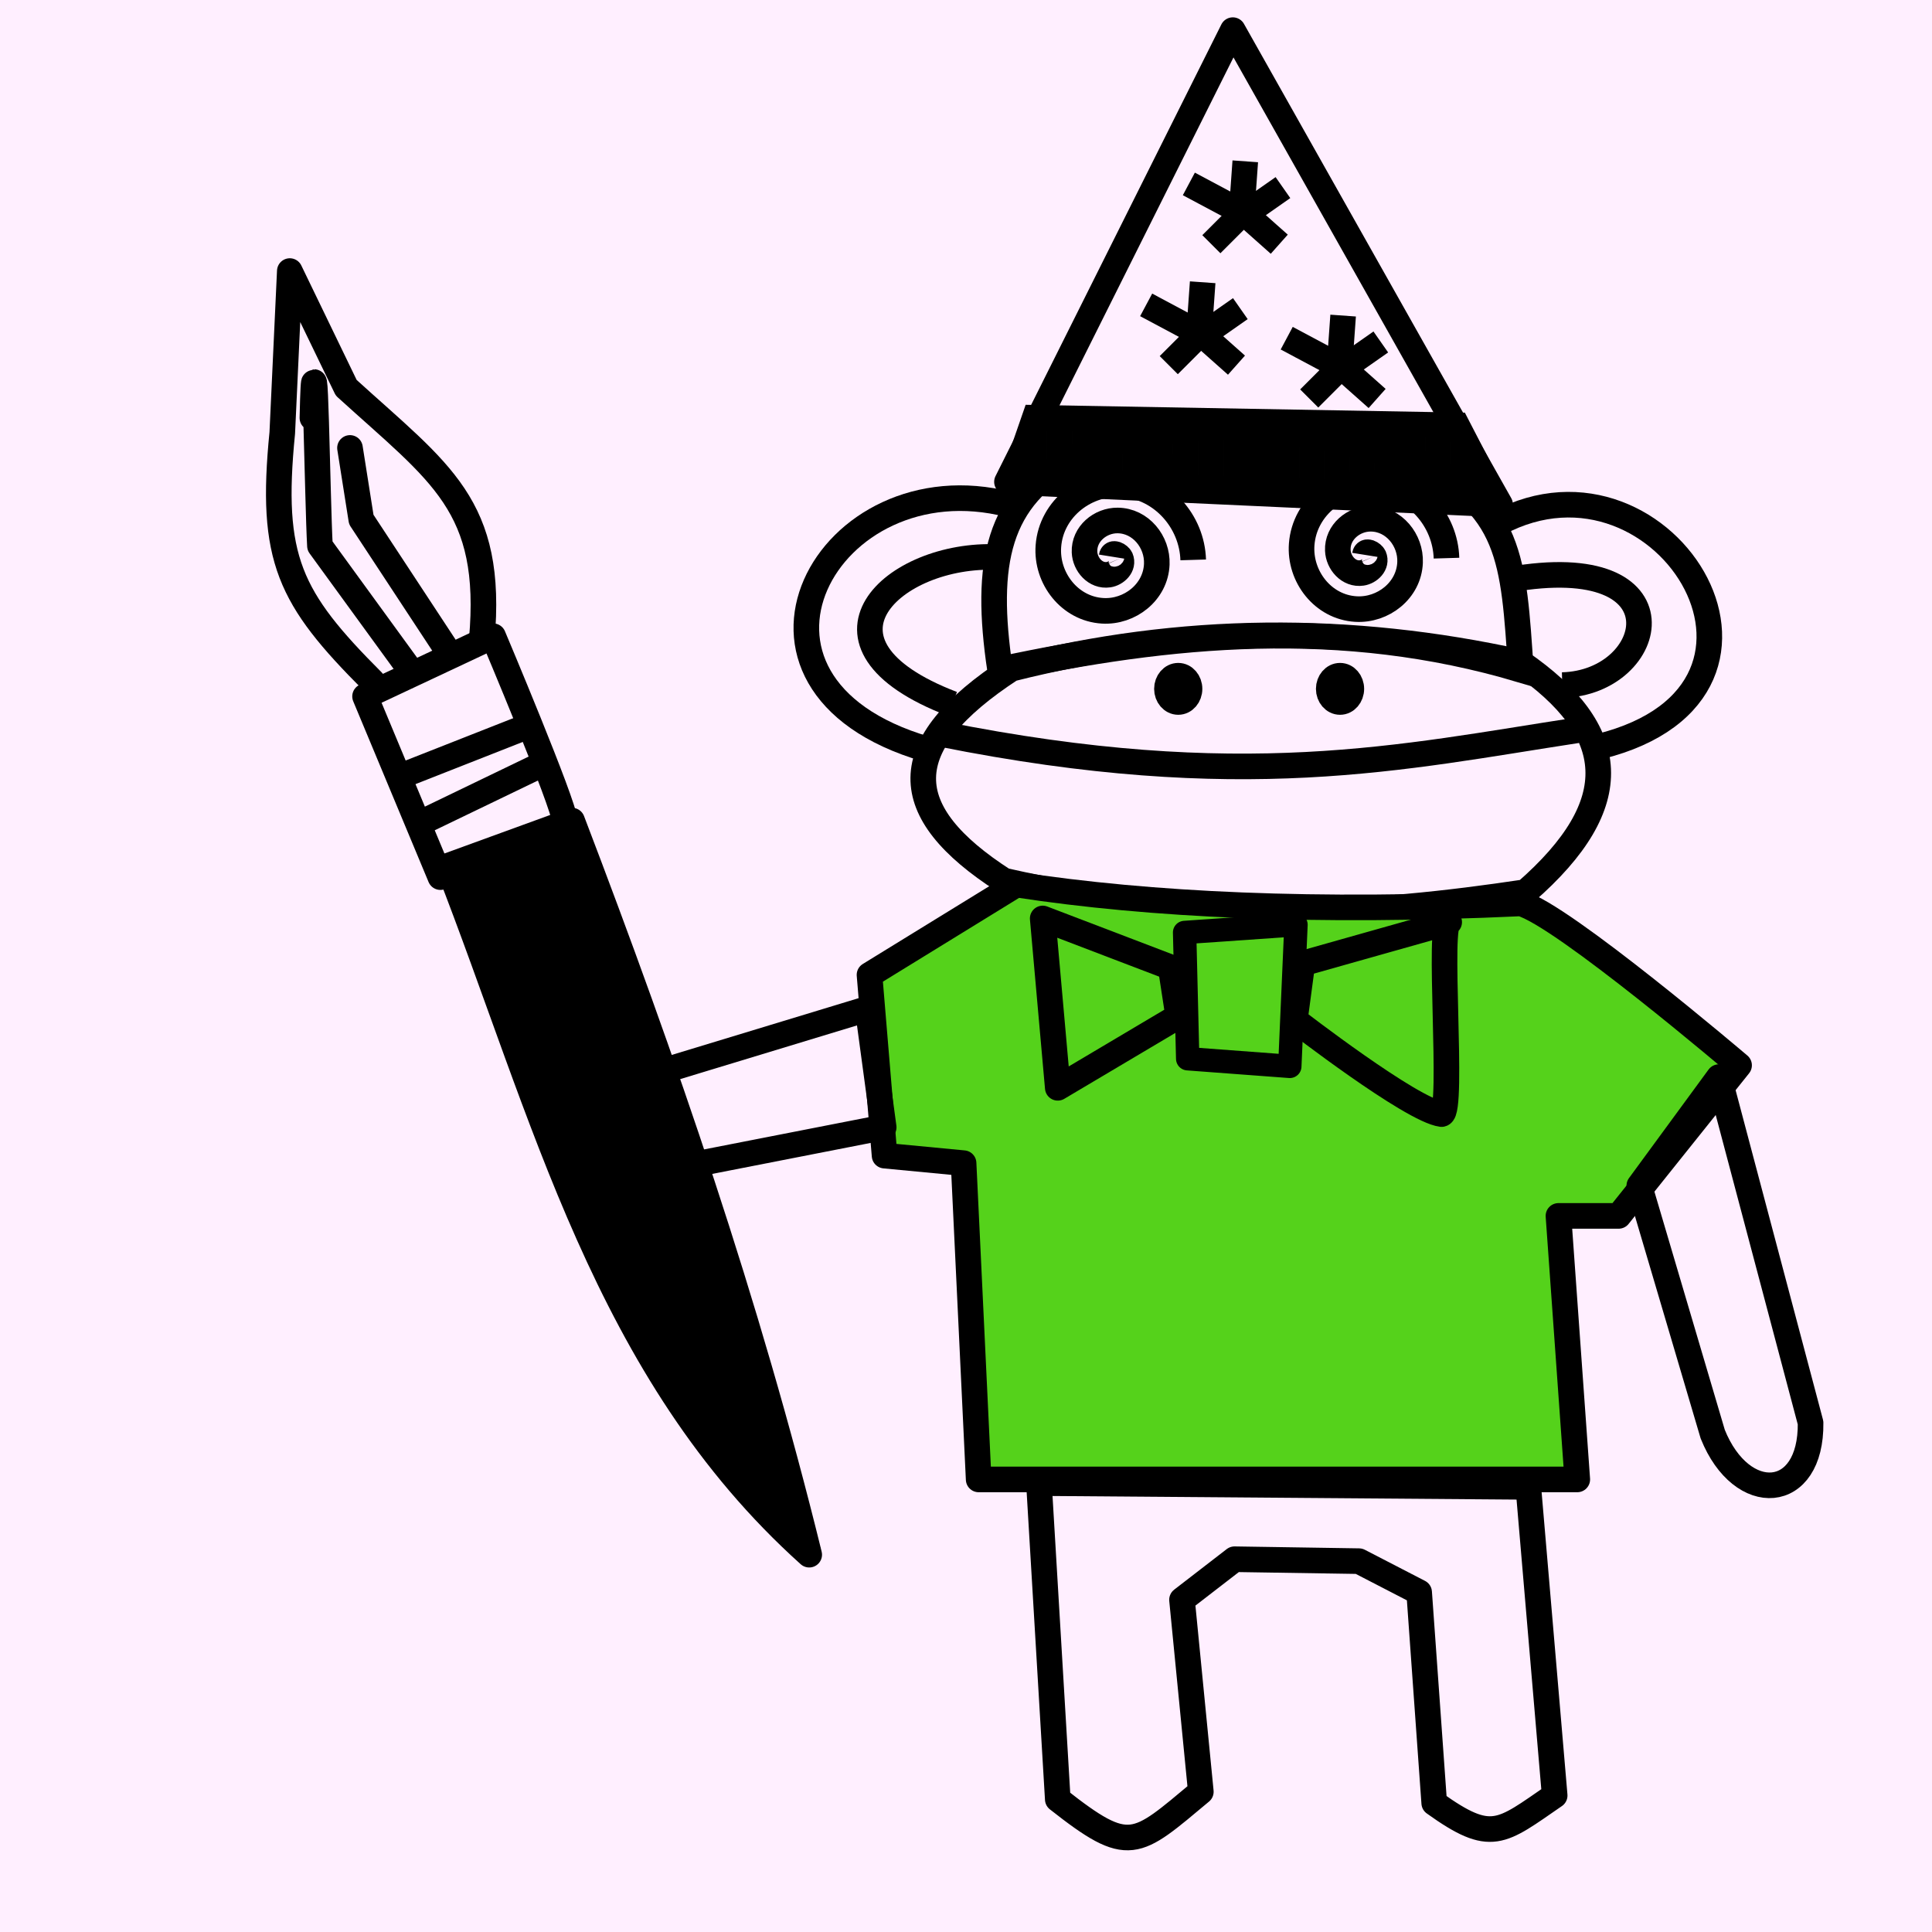 <svg width="20mm" height="20mm" viewBox="0 0 20 20" version="1.1" id="0_svg8" inkscape:version="1.2.1 (9c6d41e410, 2022-07-14)" sodipodi:docname="BackgroundBooBooKitty.svg" xml:space="preserve" xmlns:inkscape="http://www.inkscape.org/namespaces/inkscape" xmlns:sodipodi="http://sodipodi.sourceforge.net/DTD/sodipodi-0.dtd" xmlns="http://www.w3.org/2000/svg" xmlns:svg="http://www.w3.org/2000/svg" xmlns:rdf="http://www.w3.org/1999/02/22-rdf-syntax-ns#" xmlns:cc="http://creativecommons.org/ns#" xmlns:dc="http://purl.org/dc/elements/1.1/"><defs id="0_defs2"/><sodipodi:namedview id="0_base" pagecolor="#ffffff" bordercolor="#666666" borderopacity="1.0" inkscape:pageopacity="0.0" inkscape:pageshadow="2" inkscape:zoom="6.79" inkscape:cx="89.322533" inkscape:cy="56.111929" inkscape:document-units="mm" inkscape:current-layer="layer2" showgrid="0_false" inkscape:window-width="1920" inkscape:window-height="1057" inkscape:window-x="-8" inkscape:window-y="-8" inkscape:window-maximized="1" inkscape:showpageshadow="2" inkscape:pagecheckerboard="false" inkscape:deskcolor="#d1d1d1"/><g inkscape:groupmode="layer" id="0_layer2" inkscape:label="BackgroundPinkBunny"><rect style="display:inline;fill:#ffefff;fill-opacity:1;stroke:none;stroke-width:0.265;stroke-linecap:round;stroke-linejoin:round;stroke-opacity:0.412;paint-order:stroke fill markers" id="0_rect4821" width="20" height="20" x="0" y="0"/></g><defs id="1_defs2"/><sodipodi:namedview id="1_base" pagecolor="#ffffff" bordercolor="#666666" borderopacity="1.0" inkscape:pageopacity="0.0" inkscape:pageshadow="2" inkscape:zoom="6.79" inkscape:cx="89.617084" inkscape:cy="56.111929" inkscape:document-units="mm" inkscape:current-layer="layer14" showgrid="1_false" inkscape:window-width="1920" inkscape:window-height="1057" inkscape:window-x="-8" inkscape:window-y="-8" inkscape:window-maximized="1" inkscape:showpageshadow="2" inkscape:pagecheckerboard="0" inkscape:deskcolor="#d1d1d1"/><g inkscape:groupmode="layer" id="1_layer14" inkscape:label="booboosuit" style="display:inline"><path style="fill:none;stroke:#000000;stroke-width:0.265;stroke-linecap:butt;stroke-linejoin:miter;stroke-opacity:1;stroke-dasharray:none" d="m 10.352,6.931 c -0.163,-1.101 -0.03,-1.777 0.779,-2.205 1.364,-0.537 2.419,-0.25 3.479,0.023 1.045,0.471 1.057,1.055 1.134,2.184 -1.858,-0.553 -3.636,-0.378 -5.391,-0.003 z" id="1_path3440" sodipodi:nodetypes="ccccc"/><path style="fill:none;stroke:#000000;stroke-width:0.265;stroke-linecap:butt;stroke-linejoin:miter;stroke-opacity:1;stroke-dasharray:none" d="M 10.469,6.923 C 9.249,7.718 9.284,8.403 10.392,9.116 12.507,9.596 14.192,9.475 15.792,9.235 16.846,8.316 16.762,7.561 15.738,6.856 13.982,6.469 12.225,6.478 10.469,6.923 Z" id="1_path3442" sodipodi:nodetypes="ccccc"/><path style="fill:#55d21b;fill-opacity:1;stroke:#000000;stroke-width:0.265;stroke-linecap:butt;stroke-linejoin:round;stroke-opacity:1;stroke-dasharray:none" d="m 15.743,9.352 c 0.429,0.117 2.26,1.676 2.26,1.676 l -1.247,1.559 -0.623,-1e-6 0.195,2.728 H 10.131 L 9.975,12.041 9.157,11.963 9.001,10.092 10.521,9.157 c 1.394,0.213 3.1,0.293 5.222,0.195 z" id="1_path3540" sodipodi:nodetypes="ccccccccccc"/><path style="fill:none;stroke:#000000;stroke-width:0.265;stroke-linecap:round;stroke-linejoin:round;stroke-opacity:1;stroke-dasharray:none" d="m 10.755,15.353 0.195,3.273 c 0.744,0.586 0.801,0.489 1.481,-0.078 l -0.195,-1.987 0.544,-0.42 1.288,0.02 0.623,0.322 0.156,2.182 c 0.594,0.425 0.685,0.308 1.247,-0.078 l -0.273,-3.195 z" id="1_path3542" sodipodi:nodetypes="ccccccccccc"/><path style="fill:none;stroke:#000000;stroke-width:0.265;stroke-linecap:butt;stroke-linejoin:round;stroke-dasharray:none;stroke-opacity:1" d="m 18.743,14.729 c 0.01,0.817 -0.713,0.865 -1.013,0.117 l -0.76,-2.572 0.824,-1.124 z" id="1_path3544" sodipodi:nodetypes="ccccc"/><path style="fill:none;stroke:#000000;stroke-width:0.265;stroke-linecap:butt;stroke-linejoin:round;stroke-opacity:1;stroke-dasharray:none" d="m 6.546,11.183 c -0.377,0.589 -0.191,0.533 0.312,0.935 L 9.148,11.67 8.982,10.443 Z" id="1_path3615" sodipodi:nodetypes="ccccc"/><path style="fill:none;stroke:#000000;stroke-width:0.265;stroke-linecap:butt;stroke-linejoin:miter;stroke-opacity:1;stroke-dasharray:none" d="M 10.443,5.222 C 8.559,4.739 7.281,7.078 9.586,7.754" id="1_path3706" sodipodi:nodetypes="cc"/><path style="fill:none;stroke:#000000;stroke-width:0.265;stroke-linecap:butt;stroke-linejoin:miter;stroke-opacity:1;stroke-dasharray:none" d="m 15.509,5.416 c 1.741,-0.934 3.408,1.825 0.935,2.338" id="1_path3708" sodipodi:nodetypes="cc"/><path style="fill:none;stroke:#000000;stroke-width:0.265;stroke-linecap:butt;stroke-linejoin:miter;stroke-opacity:1;stroke-dasharray:none" d="M 9.742,7.598 C 12.857,8.222 14.513,7.837 16.327,7.56" id="1_path3710" sodipodi:nodetypes="cc"/><ellipse style="display:inline;fill:none;stroke:#000000;stroke-width:0.265;stroke-linecap:round;stroke-linejoin:round;stroke-dasharray:none" id="1_path3669-7-6" cx="13.872" cy="7.131" rx="0.117" ry="0.136"/><ellipse style="display:inline;fill:none;stroke:#000000;stroke-width:0.265;stroke-linecap:round;stroke-linejoin:round;stroke-dasharray:none" id="1_path3669-7-8" cx="12.197" cy="7.131" rx="0.117" ry="0.136"/><path style="display:inline;fill:none;stroke:#000000;stroke-width:0.265;stroke-linecap:butt;stroke-linejoin:miter;stroke-opacity:1;stroke-dasharray:none" d="M 9.859,7.287 C 8.226,6.662 9.248,5.718 10.326,5.767" id="1_path4459" sodipodi:nodetypes="cc"/><path style="display:inline;fill:none;stroke:#000000;stroke-width:0.265;stroke-linecap:butt;stroke-linejoin:miter;stroke-opacity:1;stroke-dasharray:none" d="m 15.626,6.001 c 1.856,-0.328 1.533,1.068 0.546,1.091" id="1_path4461" sodipodi:nodetypes="cc"/></g><defs id="2_defs2"/><sodipodi:namedview id="2_base" pagecolor="#ffffff" bordercolor="#666666" borderopacity="1.0" inkscape:pageopacity="0.0" inkscape:pageshadow="2" inkscape:zoom="6.79" inkscape:cx="89.322533" inkscape:cy="56.111929" inkscape:document-units="mm" inkscape:current-layer="layer28" showgrid="2_false" inkscape:window-width="1920" inkscape:window-height="1057" inkscape:window-x="-8" inkscape:window-y="-8" inkscape:window-maximized="1" inkscape:showpageshadow="2" inkscape:pagecheckerboard="0" inkscape:deskcolor="#d1d1d1"/><g inkscape:groupmode="layer" id="2_layer28" inkscape:label="bowtie" style="display:inline"><path style="fill:none;stroke:#000000;stroke-width:0.265px;stroke-linecap:round;stroke-linejoin:round;stroke-opacity:1" d="M 12.119,10.014 10.794,9.508 10.95,11.261 12.197,10.521 Z" id="2_path9076" sodipodi:nodetypes="ccccc"/><g id="2_g9314" style="stroke-linecap:round;stroke-linejoin:round"><path style="fill:none;stroke:#000000;stroke-width:0.265px;stroke-linecap:round;stroke-linejoin:round;stroke-opacity:1" d="m 13.482,9.975 1.52,-0.429 c -0.126,-0.038 0.05,1.962 -0.078,1.987 -0.312,-0.039 -1.52,-0.974 -1.52,-0.974 z" id="2_path9074" sodipodi:nodetypes="ccccc"/></g><g id="2_g9319" style="stroke-linecap:round;stroke-linejoin:round"><path style="fill:none;stroke:#000000;stroke-width:0.242px;stroke-linecap:round;stroke-linejoin:round;stroke-opacity:1" d="m 12.263,9.653 0.032,1.307 1.057,0.079 0.064,-1.466 z" id="2_path9072"/></g></g><defs id="3_defs2"/><sodipodi:namedview id="3_base" pagecolor="#ffffff" bordercolor="#666666" borderopacity="1.0" inkscape:pageopacity="0.0" inkscape:pageshadow="2" inkscape:zoom="6.79" inkscape:cx="89.322533" inkscape:cy="56.111929" inkscape:document-units="mm" inkscape:current-layer="svg8" showgrid="3_false" inkscape:window-width="1920" inkscape:window-height="1057" inkscape:window-x="-8" inkscape:window-y="-8" inkscape:window-maximized="1" inkscape:showpageshadow="2" inkscape:pagecheckerboard="0" inkscape:deskcolor="#d1d1d1"/><g inkscape:groupmode="layer" id="3_layer21" inkscape:label="paintbrush" style="display:inline" transform="translate(1.831,-0.74)"><path style="display:inline;fill:none;stroke:#000000;stroke-width:0.265px;stroke-linecap:round;stroke-linejoin:round;stroke-opacity:1" d="m 4.014,9.235 c 0,-0.156 -0.74,-1.909 -0.74,-1.909 L 1.948,7.949 2.728,9.82" id="3_path4512"/><path style="display:inline;fill:none;stroke:#000000;stroke-width:0.265px;stroke-linecap:round;stroke-linejoin:round;stroke-opacity:1" d="M 2.572,9.235 3.702,8.69" id="3_path4514"/><path style="display:inline;fill:none;stroke:#000000;stroke-width:0.265px;stroke-linecap:round;stroke-linejoin:round;stroke-opacity:1" d="M 2.338,8.767 3.624,8.261" id="3_path4516"/><path style="display:inline;fill:none;stroke:#000000;stroke-width:0.265px;stroke-linecap:round;stroke-linejoin:round;stroke-opacity:1" d="M 3.156,7.365 C 3.281,5.969 2.729,5.643 1.753,4.754 L 1.169,3.546 1.091,5.222 c -0.13,1.305 0.072,1.708 0.935,2.572" id="3_path4518" sodipodi:nodetypes="ccccc"/><path style="display:inline;fill:none;stroke:#000000;stroke-width:0.265px;stroke-linecap:round;stroke-linejoin:round;stroke-opacity:1" d="m 1.403,5.066 c 0.026,-1.208 0.052,0.883 0.078,1.325 L 2.416,7.676" id="3_path4528" sodipodi:nodetypes="ccc"/><path style="display:inline;fill:none;stroke:#000000;stroke-width:0.265px;stroke-linecap:round;stroke-linejoin:round;stroke-opacity:1" d="M 1.792,5.377 1.909,6.118 2.806,7.482" id="3_path4530"/><g id="3_g5718"><path style="display:inline;fill:none;stroke:#000000;stroke-width:0.265px;stroke-linecap:round;stroke-linejoin:round;stroke-opacity:1" d="M 4.091,9.235 C 5.047,11.737 5.908,14.237 6.546,16.834 4.438,14.94 3.809,12.269 2.806,9.703 Z" id="3_path4510" sodipodi:nodetypes="cccc"/><path style="fill:none;stroke:#000000;stroke-width:0.265px" d="M 2.823,9.697 V 9.748 m 0.265,0.705 V 9.6 M 3.352,9.504 v 1.672 m 0.265,0.722 V 9.408 M 3.881,9.312 v 3.293 m 0.265,0.646 V 9.378 m 0.265,0.702 v 3.76 m 0.265,0.531 v -3.57 m 0.265,0.74 v 3.304 m 0.265,0.422 v -2.963 m 0.265,0.791 v 2.548 m 0.265,0.337 v -2.056 m 0.265,0.879 v 1.487 m 0.265,0.275 v -0.823 m 0.265,1.017 v 0.058" id="3_path5716"/></g></g><defs id="4_defs2"/><sodipodi:namedview id="4_base" pagecolor="#ffffff" bordercolor="#666666" borderopacity="1.0" inkscape:pageopacity="0.0" inkscape:pageshadow="2" inkscape:zoom="6.79" inkscape:cx="89.322533" inkscape:cy="56.111929" inkscape:document-units="mm" inkscape:current-layer="svg8" showgrid="4_false" inkscape:window-width="1920" inkscape:window-height="1057" inkscape:window-x="-8" inkscape:window-y="-8" inkscape:window-maximized="1" inkscape:showpageshadow="2" inkscape:pagecheckerboard="0" inkscape:deskcolor="#d1d1d1"/><g inkscape:groupmode="layer" id="4_layer19" inkscape:label="spiraleyes" style="display:inline"><path sodipodi:type="spiral" style="fill:none;fill-rule:evenodd;stroke:#000000;stroke-width:0.265" id="4_path4332" sodipodi:cx="11.651019" sodipodi:cy="5.9618921" sodipodi:expansion="1" sodipodi:revolution="2.2300785" sodipodi:radius="0.84573382" sodipodi:argument="-24.967592" sodipodi:t0="0" d="m 11.651,5.962 c 0.056,0.009 0.015,0.08 -0.016,0.094 -0.083,0.035 -0.16,-0.048 -0.171,-0.125 -0.02,-0.136 0.106,-0.244 0.234,-0.249 0.188,-0.008 0.329,0.164 0.327,0.343 -0.002,0.239 -0.222,0.414 -0.452,0.405 -0.29,-0.011 -0.5,-0.28 -0.483,-0.561 0.02,-0.341 0.338,-0.586 0.67,-0.561 0.392,0.029 0.672,0.396 0.639,0.779 -0.035,0.402 -0.385,0.708 -0.782,0.72" transform="rotate(-90,11.479,5.934)"/><path sodipodi:type="spiral" style="fill:none;fill-rule:evenodd;stroke:#000000;stroke-width:0.265" id="4_path4332-1" sodipodi:cx="11.651019" sodipodi:cy="5.9618921" sodipodi:expansion="1" sodipodi:revolution="2.2300785" sodipodi:radius="0.84573382" sodipodi:argument="-24.967592" sodipodi:t0="0" d="m 11.651,5.962 c 0.056,0.009 0.015,0.08 -0.016,0.094 -0.083,0.035 -0.16,-0.048 -0.171,-0.125 -0.02,-0.136 0.106,-0.244 0.234,-0.249 0.188,-0.008 0.329,0.164 0.327,0.343 -0.002,0.239 -0.222,0.414 -0.452,0.405 -0.29,-0.011 -0.5,-0.28 -0.483,-0.561 0.02,-0.341 0.338,-0.586 0.67,-0.561 0.392,0.029 0.672,0.396 0.639,0.779 -0.035,0.402 -0.385,0.708 -0.782,0.72" transform="rotate(-90,12.781,4.614)"/></g><defs id="5_defs2"/><sodipodi:namedview id="5_base" pagecolor="#ffffff" bordercolor="#666666" borderopacity="1.0" inkscape:pageopacity="0.0" inkscape:pageshadow="2" inkscape:zoom="6.79" inkscape:cx="89.764359" inkscape:cy="56.111929" inkscape:document-units="mm" inkscape:current-layer="layer1" showgrid="5_false" inkscape:window-width="1350" inkscape:window-height="1041" inkscape:window-x="779" inkscape:window-y="37" inkscape:window-maximized="0" inkscape:showpageshadow="2" inkscape:pagecheckerboard="0" inkscape:deskcolor="#d1d1d1"/><g inkscape:groupmode="layer" id="5_layer1" inkscape:label="Wizardhat"><g id="5_g3860" transform="translate(-0.058,-0.156)" style="display:inline"><path style="fill:none;stroke:#000000;stroke-width:0.265px;stroke-linecap:round;stroke-linejoin:round;stroke-opacity:1" d="m 10.482,5.144 5.105,0.234 -2.767,-4.91 z" id="5_path3807" sodipodi:nodetypes="cccc"/></g><path style="display:inline;fill:none;stroke:#000000;stroke-width:0.265px;stroke-linecap:butt;stroke-linejoin:miter;stroke-opacity:1" d="m 12.45,2.922 -0.039,0.546 -0.312,0.312" id="5_path3150"/><path style="display:inline;fill:none;stroke:#000000;stroke-width:0.265px;stroke-linecap:butt;stroke-linejoin:miter;stroke-opacity:1" d="m 11.865,3.156 0.584,0.312 0.351,0.312" id="5_path3152"/><path style="display:inline;fill:none;stroke:#000000;stroke-width:0.265px;stroke-linecap:butt;stroke-linejoin:miter;stroke-opacity:1" d="m 12.45,3.468 0.39,-0.273" id="5_path3154"/><path style="display:inline;fill:none;stroke:#000000;stroke-width:0.265px;stroke-linecap:butt;stroke-linejoin:miter;stroke-opacity:1" d="m 12.891,1.67 -0.039,0.546 -0.312,0.312" id="5_path3150-4"/><path style="display:inline;fill:none;stroke:#000000;stroke-width:0.265px;stroke-linecap:butt;stroke-linejoin:miter;stroke-opacity:1" d="m 12.307,1.904 0.585,0.312 0.351,0.312" id="5_path3152-6"/><path style="display:inline;fill:none;stroke:#000000;stroke-width:0.265px;stroke-linecap:butt;stroke-linejoin:miter;stroke-opacity:1" d="m 12.891,2.215 0.39,-0.273" id="5_path3154-0"/><path style="display:inline;fill:none;stroke:#000000;stroke-width:0.265px;stroke-linecap:butt;stroke-linejoin:miter;stroke-opacity:1" d="m 13.904,3.267 -0.039,0.546 -0.312,0.312" id="5_path3150-7"/><path style="display:inline;fill:none;stroke:#000000;stroke-width:0.265px;stroke-linecap:butt;stroke-linejoin:miter;stroke-opacity:1" d="m 13.32,3.501 0.585,0.312 0.351,0.312" id="5_path3152-1"/><path style="display:inline;fill:none;stroke:#000000;stroke-width:0.265px;stroke-linecap:butt;stroke-linejoin:miter;stroke-opacity:1" d="m 13.904,3.813 0.39,-0.273" id="5_path3154-7"/><g id="5_g8563" transform="matrix(0.985,0,0,1.003,0.154,-0.013)"><path style="fill:none;stroke:#000000;stroke-width:0.265px;stroke-linecap:butt;stroke-linejoin:miter;stroke-opacity:1" d="M 10.482,4.988 15.548,5.144 15.158,4.403 10.716,4.325 Z" id="5_path8499"/><path style="fill:none;stroke:#000000;stroke-width:0.265px" d="m 10.714,4.331 v 0.664 m 0.265,0.008 V 4.33 m 0.265,0.005 V 5.011 m 0.265,0.008 V 4.339 m 0.265,0.005 v 0.684 m 0.265,0.008 V 4.348 m 0.265,0.005 v 0.691 m 0.265,0.008 V 4.358 m 0.265,0.005 v 0.698 m 0.265,0.008 V 4.367 m 0.265,0.005 v 0.705 m 0.265,0.008 v -0.708 m 0.265,0.005 v 0.712 m 0.265,0.008 V 4.386 m 0.265,0.005 v 0.719 m 0.265,0.008 V 4.395 m 0.265,0.005 v 0.726 m 0.265,0.008 V 4.505 m 0.265,0.503 v 0.133" id="5_path8561"/></g></g></svg>